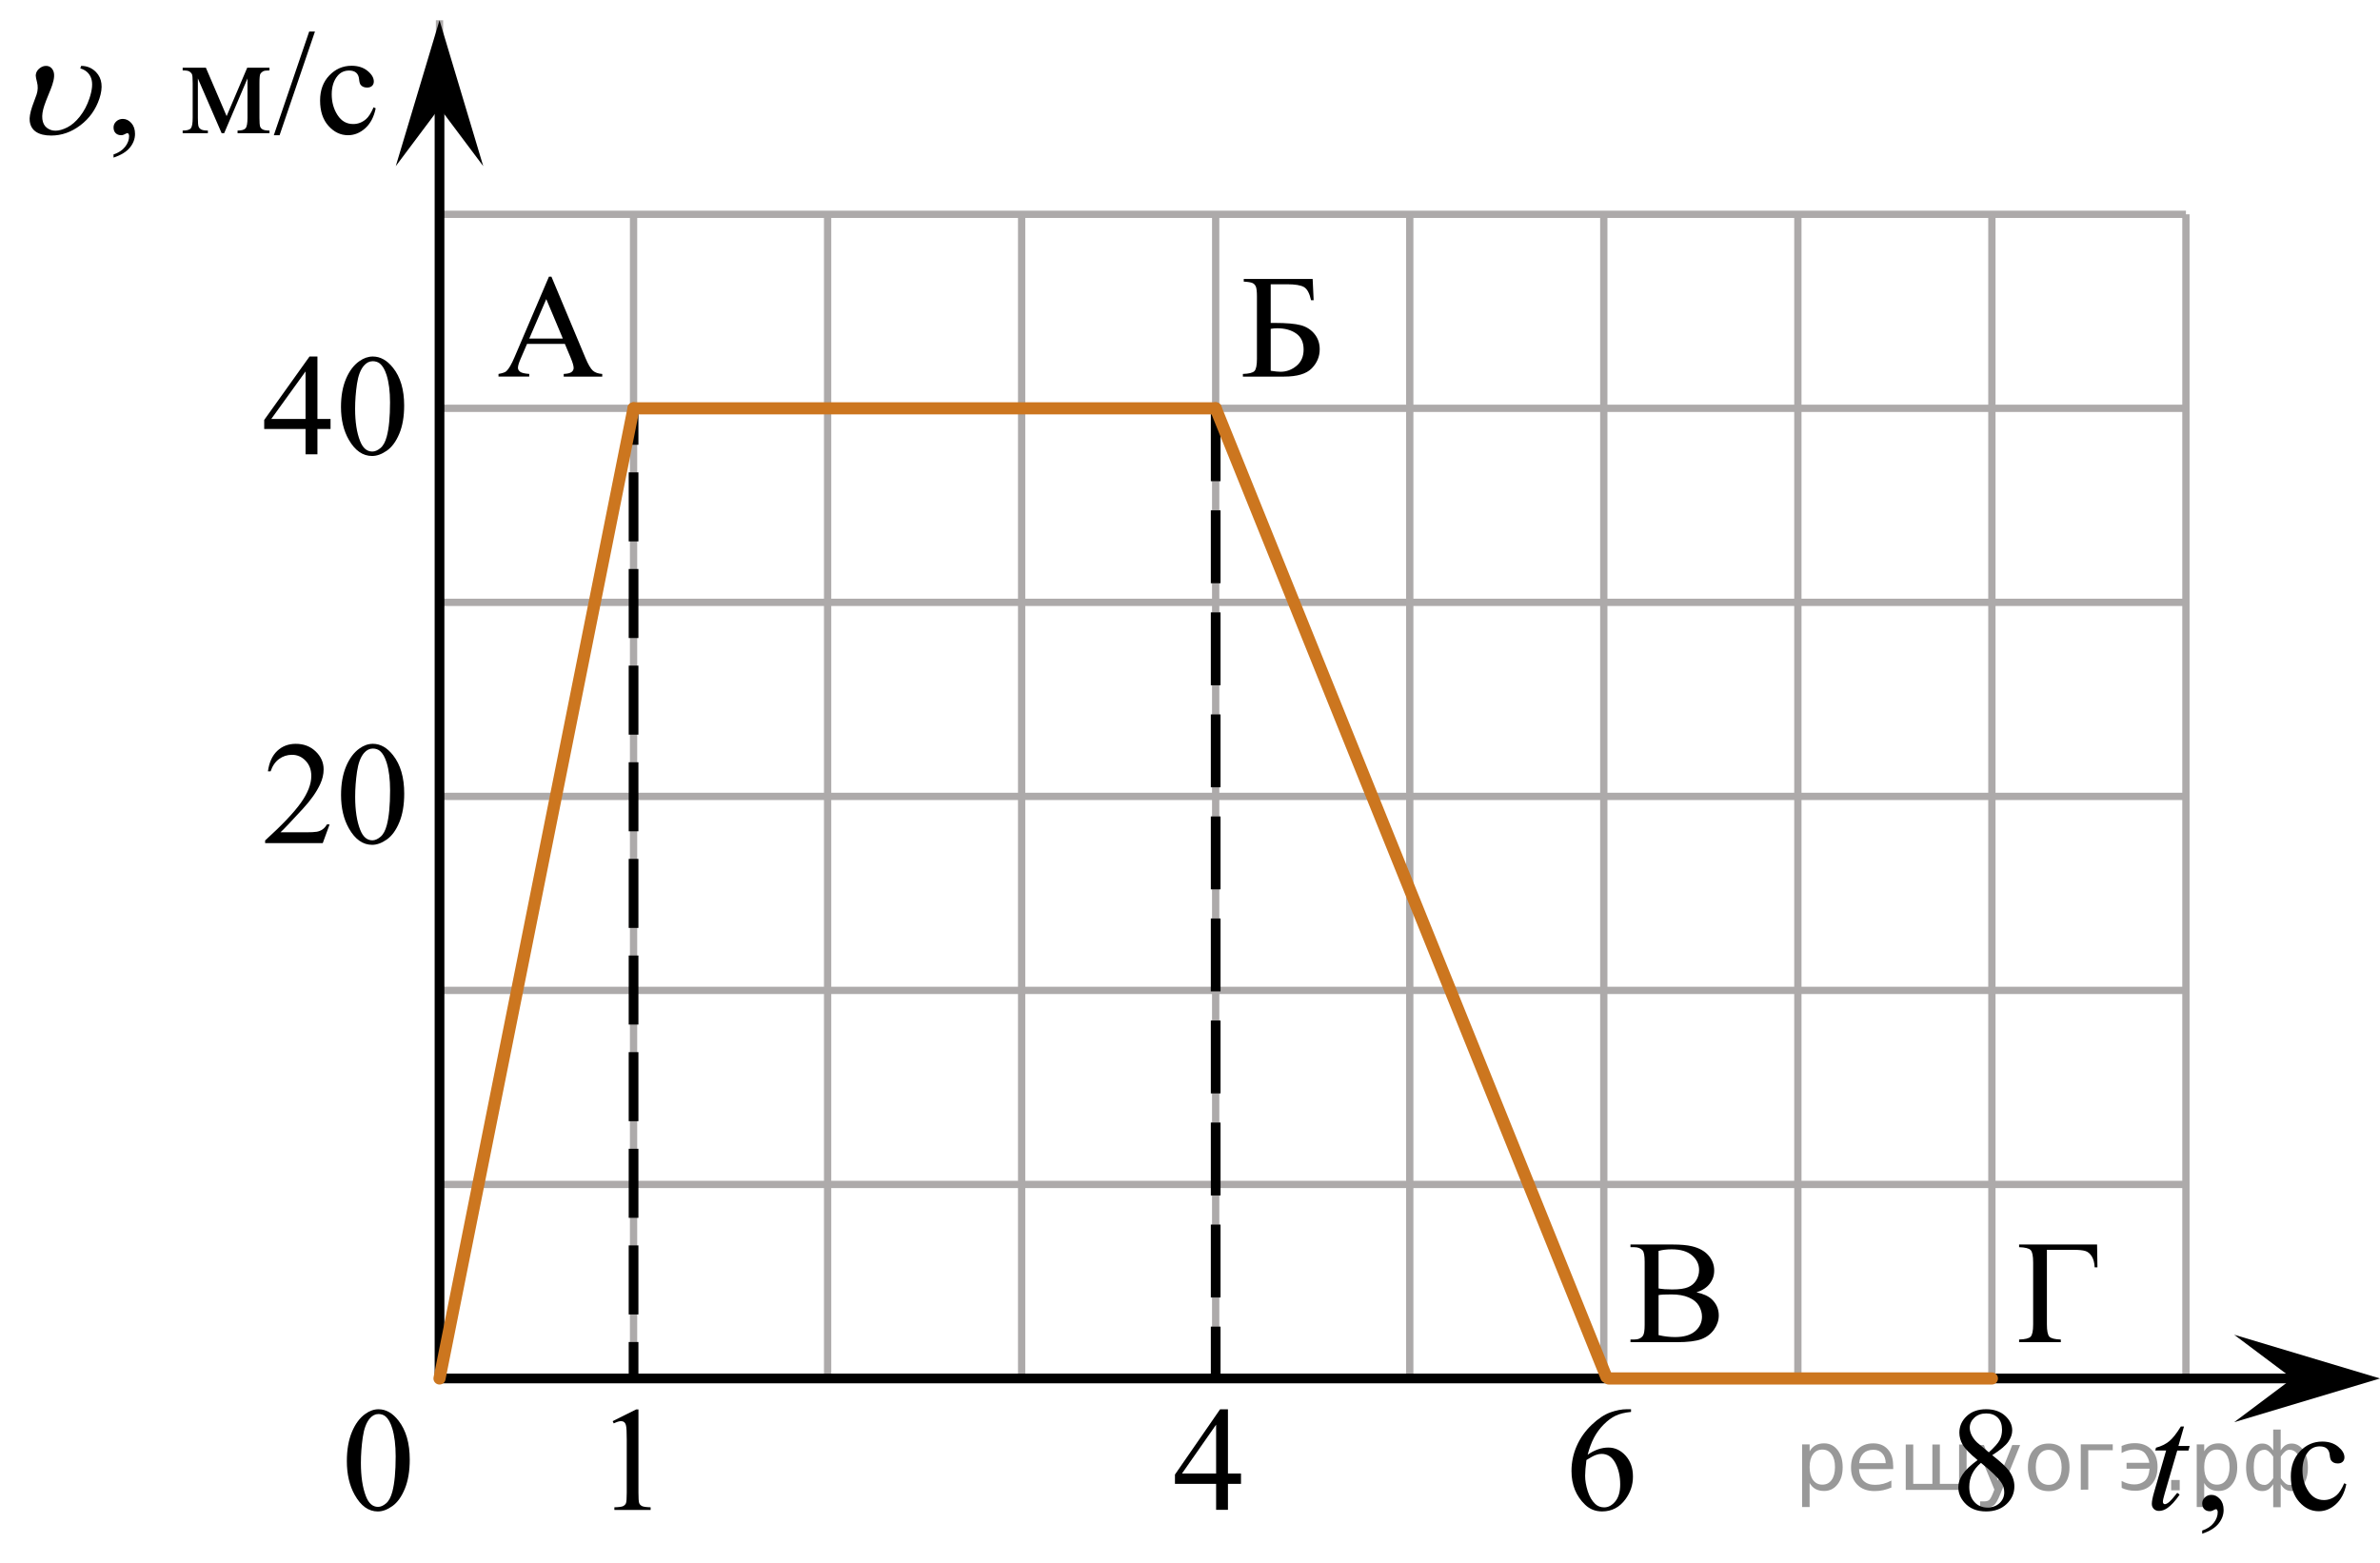 <?xml version="1.0" encoding="utf-8"?>
<!-- Generator: Adobe Illustrator 27.2.0, SVG Export Plug-In . SVG Version: 6.00 Build 0)  -->
<svg version="1.1" id="Слой_1" xmlns="http://www.w3.org/2000/svg" xmlns:xlink="http://www.w3.org/1999/xlink" x="0px" y="0px"
	 width="244.888px" height="160.815px" viewBox="0 0 244.888 160.815" enable-background="new 0 0 244.888 160.815"
	 xml:space="preserve">
<line fill="none" stroke="#ADAAAA" stroke-width="0.75" stroke-miterlimit="10" x1="45.223" y1="22.054" x2="224.919" y2="22.054"/>
<line fill="none" stroke="#ADAAAA" stroke-width="0.75" stroke-miterlimit="10" x1="45.223" y1="42.018" x2="224.919" y2="42.018"/>
<line fill="none" stroke="#ADAAAA" stroke-width="0.75" stroke-miterlimit="10" x1="45.223" y1="61.985" x2="224.919" y2="61.985"/>
<line fill="none" stroke="#ADAAAA" stroke-width="0.75" stroke-miterlimit="10" x1="45.223" y1="81.953" x2="224.919" y2="81.953"/>
<line fill="none" stroke="#ADAAAA" stroke-width="0.75" stroke-miterlimit="10" x1="45.223" y1="101.917" x2="224.919" y2="101.917"/>
<line fill="none" stroke="#ADAAAA" stroke-width="0.75" stroke-miterlimit="10" x1="45.223" y1="121.886" x2="224.919" y2="121.886"/>
<line fill="none" stroke="#ADAAAA" stroke-width="0.75" stroke-miterlimit="10" x1="45.223" y1="141.852" x2="224.919" y2="141.852"/>
<line fill="none" stroke="#ADAAAA" stroke-width="0.75" stroke-miterlimit="10" x1="45.223" y1="141.46" x2="45.223" y2="2.085"/>
<line fill="none" stroke="#ADAAAA" stroke-width="0.75" stroke-miterlimit="10" x1="65.189" y1="141.46" x2="65.189" y2="22.054"/>
<line fill="none" stroke="#ADAAAA" stroke-width="0.75" stroke-miterlimit="10" x1="85.157" y1="141.46" x2="85.157" y2="22.054"/>
<line fill="none" stroke="#ADAAAA" stroke-width="0.75" stroke-miterlimit="10" x1="105.12" y1="141.46" x2="105.12" y2="22.054"/>
<line fill="none" stroke="#ADAAAA" stroke-width="0.75" stroke-miterlimit="10" x1="125.086" y1="141.46" x2="125.086" y2="22.054"/>
<line fill="none" stroke="#ADAAAA" stroke-width="0.75" stroke-miterlimit="10" x1="145.056" y1="141.46" x2="145.056" y2="22.054"/>
<line fill="none" stroke="#ADAAAA" stroke-width="0.75" stroke-miterlimit="10" x1="165.021" y1="141.46" x2="165.021" y2="22.054"/>
<line fill="none" stroke="#ADAAAA" stroke-width="0.75" stroke-miterlimit="10" x1="184.99" y1="141.46" x2="184.99" y2="22.054"/>
<line fill="none" stroke="#ADAAAA" stroke-width="0.75" stroke-miterlimit="10" x1="204.953" y1="141.46" x2="204.953" y2="22.054"/>
<line fill="none" stroke="#ADAAAA" stroke-width="0.75" stroke-miterlimit="10" x1="224.919" y1="141.46" x2="224.919" y2="22.054"/>
<polygon points="235.882,141.852 229.881,137.352 244.888,141.852 229.881,146.352 "/>
<polygon points="45.223,11.091 40.723,17.097 45.223,2.085 49.723,17.097 "/>
<g>
	<g>
		<g>
			<g>
				<g>
					<g>
						<g>
							<g>
								<g>
									<g>
										<g>
											<g>
												<g>
													<g>
														<g>
															<g>
																<g>
																	<g>
																		<g>
																			<g>
																				<g>
																					<g>
																						<defs>
																							<rect id="SVGID_1_" x="118.133" y="141.46" width="12.363" height="16.699"/>
																						</defs>
																						<clipPath id="SVGID_00000067914807867606902510000001942712338340047806_">
																							<use xlink:href="#SVGID_1_"  overflow="visible"/>
																						</clipPath>
																						<g clip-path="url(#SVGID_00000067914807867606902510000001942712338340047806_)">
																							<g enable-background="new    ">
																								<path d="M127.691,151.635v1.062h-1.343v2.676h-1.217v-2.676h-4.235v-0.956l4.641-6.712h0.811
																									v6.606h1.343C127.691,151.635,127.691,151.635,127.691,151.635z M125.131,151.635v-5.029
																									l-3.512,5.029H125.131z"/>
																							</g>
																						</g>
																					</g>
																				</g>
																			</g>
																		</g>
																	</g>
																</g>
															</g>
														</g>
													</g>
												</g>
											</g>
										</g>
									</g>
								</g>
							</g>
						</g>
					</g>
				</g>
			</g>
		</g>
	</g>
</g>
<g>
	<g>
		<g>
			<g>
				<g>
					<g>
						<g>
							<g>
								<g>
									<g>
										<g>
											<g>
												<g>
													<g>
														<g>
															<g>
																<g>
																	<g>
																		<g>
																			<g>
																				<g>
																					<g>
																						<defs>
																							
																								<rect id="SVGID_00000183927089606144048200000011050394650277974170_" x="158.778" y="141.453" width="12.363" height="18.08"/>
																						</defs>
																						<clipPath id="SVGID_00000072995183402547660700000002435816906201947797_">
																							<use xlink:href="#SVGID_00000183927089606144048200000011050394650277974170_"  overflow="visible"/>
																						</clipPath>
																						<g clip-path="url(#SVGID_00000072995183402547660700000002435816906201947797_)">
																							<g enable-background="new    ">
																								<path d="M167.823,145.019v0.276c-0.649,0.065-1.179,0.195-1.59,0.392
																									c-0.411,0.197-0.816,0.497-1.217,0.9s-0.733,0.853-0.996,1.348
																									c-0.263,0.496-0.483,1.085-0.661,1.767c0.709-0.493,1.419-0.739,2.132-0.739
																									c0.684,0,1.276,0.279,1.778,0.837c0.501,0.558,0.752,1.274,0.752,2.15
																									c0,0.847-0.253,1.619-0.76,2.315c-0.61,0.847-1.417,1.27-2.42,1.27
																									c-0.684,0-1.264-0.23-1.741-0.688c-0.935-0.892-1.402-2.047-1.402-3.466
																									c0-0.906,0.179-1.768,0.539-2.584c0.359-0.816,0.872-1.541,1.538-2.174
																									c0.666-0.632,1.305-1.058,1.915-1.277c0.61-0.219,1.178-0.328,1.705-0.328h0.428
																									L167.823,145.019L167.823,145.019z M163.234,150.247c-0.089,0.673-0.133,1.216-0.133,1.629
																									c0,0.477,0.087,0.997,0.262,1.558c0.174,0.56,0.434,1.004,0.778,1.333
																									c0.251,0.234,0.556,0.351,0.915,0.351c0.428,0,0.81-0.204,1.147-0.612s0.506-0.991,0.506-1.748
																									c0-0.852-0.168-1.588-0.502-2.211c-0.335-0.622-0.809-0.934-1.424-0.934
																									c-0.187,0-0.388,0.04-0.602,0.12C163.968,149.811,163.652,149.983,163.234,150.247z"/>
																							</g>
																						</g>
																					</g>
																				</g>
																			</g>
																		</g>
																	</g>
																</g>
															</g>
														</g>
													</g>
												</g>
											</g>
										</g>
									</g>
								</g>
							</g>
						</g>
					</g>
				</g>
			</g>
		</g>
	</g>
</g>
<g>
	<g>
		<g>
			<g>
				<g>
					<g>
						<g>
							<g>
								<g>
									<g>
										<g>
											<g>
												<g>
													<g>
														<g>
															<g>
																<g>
																	<g>
																		<g>
																			<g>
																				<g>
																					<g>
																						<defs>
																							
																								<rect id="SVGID_00000140713141234325662080000014053419579076656539_" x="198.776" y="141.453" width="12.355" height="18.08"/>
																						</defs>
																						<clipPath id="SVGID_00000109714710767551269250000016882477536831196054_">
																							<use xlink:href="#SVGID_00000140713141234325662080000014053419579076656539_"  overflow="visible"/>
																						</clipPath>
																						<g clip-path="url(#SVGID_00000109714710767551269250000016882477536831196054_)">
																							<g enable-background="new    ">
																								<path d="M203.481,150.253c-0.792-0.657-1.302-1.185-1.531-1.583s-0.343-0.811-0.343-1.24
																									c0-0.657,0.251-1.224,0.753-1.699c0.501-0.476,1.168-0.713,1.999-0.713
																									c0.807,0,1.456,0.222,1.948,0.664c0.492,0.443,0.738,0.949,0.738,1.517
																									c0,0.379-0.133,0.765-0.398,1.157c-0.266,0.394-0.819,0.857-1.66,1.39
																									c0.866,0.678,1.438,1.21,1.719,1.599c0.374,0.508,0.561,1.043,0.561,1.605
																									c0,0.712-0.268,1.321-0.804,1.826c-0.536,0.506-1.24,0.759-2.11,0.759
																									c-0.949,0-1.69-0.302-2.221-0.904c-0.423-0.482-0.634-1.011-0.634-1.583
																									c0-0.448,0.148-0.893,0.446-1.334C202.241,151.273,202.753,150.786,203.481,150.253z
																									 M203.828,150.537c-0.408,0.349-0.71,0.729-0.907,1.139c-0.197,0.411-0.295,0.856-0.295,1.333
																									c0,0.643,0.173,1.157,0.52,1.543s0.788,0.579,1.324,0.579c0.531,0,0.957-0.152,1.276-0.456
																									s0.479-0.672,0.479-1.105c0-0.358-0.093-0.68-0.28-0.964
																									C205.597,152.078,204.891,151.389,203.828,150.537z M204.64,149.454
																									c0.59-0.538,0.964-0.963,1.121-1.273c0.158-0.311,0.236-0.664,0.236-1.058
																									c0-0.522-0.145-0.932-0.435-1.228c-0.29-0.296-0.686-0.444-1.188-0.444
																									c-0.502,0-0.91,0.147-1.225,0.44c-0.315,0.294-0.472,0.638-0.472,1.031
																									c0,0.259,0.065,0.518,0.196,0.776c0.13,0.26,0.316,0.506,0.557,0.74L204.64,149.454z"/>
																							</g>
																						</g>
																					</g>
																				</g>
																			</g>
																		</g>
																	</g>
																</g>
															</g>
														</g>
													</g>
												</g>
											</g>
										</g>
									</g>
								</g>
							</g>
						</g>
					</g>
				</g>
			</g>
		</g>
	</g>
</g>
<g>
	<g>
		<g>
			<g>
				<g>
					<g>
						<g>
							<g>
								<g>
									<g>
										<g>
											<g>
												<g>
													<g>
														<g>
															<g>
																<g>
																	<g>
																		<g>
																			<g>
																				<g>
																					<g>
																						<defs>
																							
																								<rect id="SVGID_00000059286361778995966970000009712231291315765920_" x="32.869" y="141.46" width="12.354" height="18.066"/>
																						</defs>
																						<clipPath id="SVGID_00000070083963366853964780000009037864035232412845_">
																							<use xlink:href="#SVGID_00000059286361778995966970000009712231291315765920_"  overflow="visible"/>
																						</clipPath>
																						<g clip-path="url(#SVGID_00000070083963366853964780000009037864035232412845_)">
																							<g enable-background="new    ">
																								<path d="M35.689,150.354c0-1.155,0.172-2.15,0.517-2.984s0.802-1.455,1.372-1.863
																									c0.443-0.324,0.9-0.485,1.373-0.485c0.767,0,1.456,0.396,2.066,1.188
																									c0.762,0.981,1.144,2.311,1.144,3.988c0,1.175-0.168,2.174-0.502,2.995
																									s-0.761,1.418-1.28,1.789c-0.519,0.371-1.02,0.557-1.502,0.557
																									c-0.955,0-1.748-0.57-2.383-1.711C35.957,152.866,35.689,151.709,35.689,150.354z
																									 M37.135,150.541c0,1.395,0.169,2.532,0.509,3.413c0.281,0.742,0.699,1.113,1.254,1.113
																									c0.266,0,0.541-0.121,0.826-0.362c0.286-0.241,0.502-0.646,0.649-1.214
																									c0.226-0.856,0.339-2.064,0.339-3.623c0-1.154-0.118-2.118-0.354-2.891
																									c-0.177-0.572-0.406-0.978-0.686-1.217c-0.202-0.164-0.445-0.247-0.731-0.247
																									c-0.335,0-0.632,0.152-0.893,0.456c-0.354,0.413-0.595,1.063-0.723,1.949
																									C37.199,148.805,37.135,149.68,37.135,150.541z"/>
																							</g>
																						</g>
																					</g>
																				</g>
																			</g>
																		</g>
																	</g>
																</g>
															</g>
														</g>
													</g>
												</g>
											</g>
										</g>
									</g>
								</g>
							</g>
						</g>
					</g>
				</g>
			</g>
		</g>
	</g>
</g>
<g>
	<g>
		<g>
			<g>
				<g>
					<g>
						<g>
							<g>
								<g>
									<g>
										<g>
											<g>
												<defs>
													
														<rect id="SVGID_00000106834250685225520180000010606743514542490534_" x="60.424" y="141.46" width="9.53" height="16.699"/>
												</defs>
												<clipPath id="SVGID_00000157277581895716746830000008993639719284074635_">
													<use xlink:href="#SVGID_00000106834250685225520180000010606743514542490534_"  overflow="visible"/>
												</clipPath>
												<g clip-path="url(#SVGID_00000157277581895716746830000008993639719284074635_)">
													<g enable-background="new    ">
														<path d="M63.039,146.244l2.413-1.203h0.241v8.558c0,0.568,0.023,0.922,0.07,1.062
															c0.046,0.14,0.143,0.246,0.289,0.321c0.146,0.074,0.444,0.117,0.893,0.127v0.276h-3.73v-0.276
															c0.468-0.01,0.77-0.051,0.907-0.123c0.137-0.072,0.231-0.17,0.285-0.292
															c0.054-0.122,0.081-0.487,0.081-1.095v-5.471c0-0.737-0.024-1.211-0.073-1.42
															c-0.034-0.16-0.096-0.277-0.186-0.352c-0.09-0.075-0.199-0.112-0.325-0.112
															c-0.181,0-0.432,0.077-0.753,0.231L63.039,146.244z"/>
													</g>
												</g>
											</g>
										</g>
									</g>
								</g>
							</g>
						</g>
					</g>
				</g>
			</g>
		</g>
	</g>
</g>
<g>
	<g>
		<g>
			<g>
				<g>
					<g>
						<g>
							<g>
								<g>
									<g>
										<defs>
											
												<rect id="SVGID_00000121979832344999872950000008559402501288805005_" x="24.41" y="73.017" width="20.7" height="17.871"/>
										</defs>
										<clipPath id="SVGID_00000170965417814216703050000001539520337902396306_">
											<use xlink:href="#SVGID_00000121979832344999872950000008559402501288805005_"  overflow="visible"/>
										</clipPath>
										<g clip-path="url(#SVGID_00000170965417814216703050000001539520337902396306_)">
											<path d="M33.914,84.835l-0.704,1.927h-5.93v-0.273c1.744-1.585,2.972-2.879,3.684-3.884
												c0.712-1.004,1.067-1.922,1.067-2.754c0-0.635-0.195-1.156-0.585-1.565
												c-0.39-0.408-0.857-0.612-1.401-0.612c-0.494,0-0.938,0.144-1.331,0.432
												c-0.393,0.288-0.683,0.71-0.871,1.267h-0.274c0.123-0.911,0.441-1.61,0.953-2.098
												c0.511-0.487,1.15-0.731,1.916-0.731c0.815,0,1.496,0.261,2.042,0.782
												c0.546,0.522,0.819,1.138,0.819,1.846c0,0.508-0.119,1.015-0.356,1.522
												c-0.366,0.798-0.959,1.642-1.779,2.532c-1.23,1.339-1.998,2.147-2.305,2.422h2.624
												c0.534,0,0.908-0.019,1.123-0.059s0.409-0.119,0.582-0.24c0.173-0.12,0.324-0.292,0.452-0.513H33.914z"/>
											<path d="M35.092,81.814c0-1.142,0.173-2.125,0.519-2.949c0.346-0.824,0.805-1.438,1.378-1.843
												c0.445-0.319,0.904-0.479,1.379-0.479c0.771,0,1.462,0.392,2.075,1.174
												c0.766,0.97,1.149,2.284,1.149,3.942c0,1.162-0.168,2.149-0.504,2.961
												c-0.336,0.812-0.765,1.402-1.286,1.769c-0.521,0.367-1.024,0.55-1.508,0.55
												c-0.959,0-1.757-0.564-2.394-1.69C35.362,84.298,35.092,83.153,35.092,81.814z M36.545,81.999
												c0,1.379,0.17,2.503,0.511,3.375c0.282,0.733,0.702,1.1,1.26,1.1c0.267,0,0.543-0.119,0.83-0.358
												c0.287-0.238,0.504-0.639,0.652-1.199c0.227-0.847,0.341-2.04,0.341-3.581
												c0-1.143-0.119-2.095-0.356-2.857c-0.178-0.566-0.408-0.968-0.689-1.204
												c-0.203-0.162-0.448-0.243-0.734-0.243c-0.336,0-0.635,0.15-0.897,0.45
												c-0.356,0.409-0.598,1.051-0.727,1.927C36.609,80.284,36.545,81.147,36.545,81.999z"/>
										</g>
									</g>
								</g>
							</g>
						</g>
					</g>
				</g>
			</g>
		</g>
	</g>
</g>
<g>
	<g>
		<g>
			<g>
				<g>
					<g>
						<g>
							<g>
								<g>
									<defs>
										
											<rect id="SVGID_00000022538896231447187070000012911662085742506659_" x="24.41" y="33.221" width="20.7" height="17.595"/>
									</defs>
									<clipPath id="SVGID_00000166660382416869870400000014883993185317808017_">
										<use xlink:href="#SVGID_00000022538896231447187070000012911662085742506659_"  overflow="visible"/>
									</clipPath>
									<g clip-path="url(#SVGID_00000166660382416869870400000014883993185317808017_)">
										<path d="M34.011,43.116v1.032h-1.349v2.603h-1.223v-2.603h-4.254v-0.931l4.662-6.528h0.815v6.427H34.011z
											 M31.439,43.116v-4.893l-3.528,4.893H31.439z"/>
										<path d="M35.086,41.879c0-1.124,0.173-2.092,0.519-2.903c0.346-0.812,0.805-1.417,1.378-1.815
											c0.445-0.315,0.904-0.473,1.379-0.473c0.771,0,1.462,0.386,2.075,1.156
											c0.766,0.955,1.149,2.249,1.149,3.882c0,1.144-0.168,2.115-0.504,2.915s-0.765,1.38-1.286,1.741
											s-1.024,0.542-1.508,0.542c-0.959,0-1.757-0.556-2.394-1.665C35.355,44.325,35.086,43.198,35.086,41.879z
											 M36.539,42.062c0,1.356,0.17,2.464,0.511,3.322c0.282,0.722,0.702,1.083,1.26,1.083
											c0.267,0,0.543-0.118,0.83-0.352c0.287-0.235,0.504-0.629,0.652-1.182
											c0.227-0.834,0.341-2.009,0.341-3.525c0-1.125-0.119-2.062-0.356-2.813
											c-0.178-0.558-0.408-0.952-0.689-1.185c-0.203-0.159-0.448-0.239-0.734-0.239
											c-0.336,0-0.635,0.147-0.897,0.443c-0.356,0.402-0.598,1.034-0.727,1.897
											C36.603,40.373,36.539,41.223,36.539,42.062z"/>
									</g>
								</g>
							</g>
						</g>
					</g>
				</g>
			</g>
		</g>
	</g>
</g>
<g>
	<defs>
		<polygon id="SVGID_00000160153518566217834120000006755014036870552504_" points="218.737,160.815 244.888,160.815 
			244.888,142.944 218.737,142.944 218.737,160.815 		"/>
	</defs>
	<clipPath id="SVGID_00000004518148949276082400000013351743523423948166_">
		<use xlink:href="#SVGID_00000160153518566217834120000006755014036870552504_"  overflow="visible"/>
	</clipPath>
	<g clip-path="url(#SVGID_00000004518148949276082400000013351743523423948166_)">
		<path d="M226.592,157.826v-0.324c0.508-0.168,0.901-0.428,1.18-0.779c0.278-0.352,0.418-0.725,0.418-1.119
			c0-0.093-0.022-0.172-0.067-0.236c-0.034-0.044-0.068-0.066-0.103-0.066c-0.054,0-0.172,0.05-0.354,0.148
			c-0.089,0.044-0.183,0.066-0.281,0.066c-0.241,0-0.434-0.071-0.576-0.215c-0.143-0.143-0.215-0.339-0.215-0.59
			c0-0.241,0.093-0.448,0.277-0.621c0.185-0.172,0.41-0.258,0.677-0.258c0.325,0,0.614,0.142,0.868,0.425
			c0.254,0.282,0.381,0.658,0.381,1.126c0,0.507-0.176,0.978-0.528,1.414
			C227.914,157.232,227.356,157.575,226.592,157.826z"/>
		<path d="M241.421,152.739c-0.183,0.891-0.54,1.576-1.072,2.057c-0.532,0.479-1.121,0.72-1.767,0.72
			c-0.769,0-1.44-0.322-2.011-0.968c-0.572-0.644-0.857-1.516-0.857-2.613c0-1.063,0.316-1.928,0.949-2.592
			c0.634-0.665,1.394-0.997,2.281-0.997c0.665,0,1.212,0.176,1.641,0.528c0.429,0.352,0.644,0.717,0.644,1.097
			c0,0.186-0.06,0.338-0.182,0.454c-0.12,0.115-0.289,0.173-0.506,0.173c-0.291,0-0.51-0.093-0.658-0.28
			c-0.084-0.103-0.14-0.3-0.166-0.591c-0.027-0.29-0.127-0.512-0.3-0.664c-0.172-0.148-0.411-0.222-0.717-0.222
			c-0.493,0-0.89,0.182-1.19,0.546c-0.399,0.482-0.599,1.12-0.599,1.912c0,0.808,0.198,1.52,0.595,2.138
			c0.398,0.618,0.933,0.927,1.608,0.927c0.482,0,0.917-0.165,1.301-0.494c0.272-0.227,0.535-0.638,0.791-1.233
			L241.421,152.739z"/>
	</g>
	<g clip-path="url(#SVGID_00000004518148949276082400000013351743523423948166_)">
		<path d="M224.721,146.794l-0.576,2.009h1.16l-0.126,0.465h-1.153l-1.272,4.356
			c-0.138,0.468-0.207,0.77-0.207,0.908c0,0.084,0.021,0.147,0.06,0.192c0.039,0.044,0.086,0.066,0.141,0.066
			c0.123,0,0.285-0.086,0.487-0.259c0.119-0.099,0.382-0.401,0.791-0.908l0.244,0.185
			c-0.453,0.66-0.882,1.125-1.286,1.395c-0.276,0.188-0.555,0.28-0.835,0.28c-0.217,0-0.395-0.067-0.532-0.202
			c-0.139-0.136-0.207-0.31-0.207-0.52c0-0.267,0.078-0.673,0.236-1.219l1.234-4.275h-1.116l0.074-0.288
			c0.542-0.147,0.993-0.367,1.353-0.66s0.762-0.802,1.205-1.525H224.721z"/>
	</g>
</g>
<g>
	<defs>
		<polygon id="SVGID_00000055687093796508617600000004586710316800873626_" points="0.251,19.182 41.651,19.182 41.651,0 
			0.251,0 0.251,19.182 		"/>
	</defs>
	<clipPath id="SVGID_00000145057756887555922730000007612744670551746751_">
		<use xlink:href="#SVGID_00000055687093796508617600000004586710316800873626_"  overflow="visible"/>
	</clipPath>
	<g clip-path="url(#SVGID_00000145057756887555922730000007612744670551746751_)">
		<path d="M11.682,16.217V15.893c0.509-0.167,0.903-0.426,1.183-0.776s0.419-0.723,0.419-1.115
			c0-0.093-0.022-0.171-0.067-0.235c-0.034-0.044-0.069-0.066-0.103-0.066c-0.055,0-0.173,0.05-0.355,0.147
			c-0.089,0.044-0.184,0.066-0.282,0.066c-0.242,0-0.435-0.071-0.578-0.214c-0.144-0.142-0.215-0.338-0.215-0.588
			c0-0.24,0.093-0.446,0.278-0.618s0.411-0.258,0.678-0.258c0.326,0,0.616,0.141,0.871,0.423
			s0.382,0.656,0.382,1.122c0,0.506-0.177,0.976-0.53,1.409C13.007,15.624,12.447,15.966,11.682,16.217z"/>
	</g>
	<g clip-path="url(#SVGID_00000145057756887555922730000007612744670551746751_)">
		<path d="M23.318,11.949l2.12-4.982h2.29v0.28c-0.336,0-0.56,0.032-0.671,0.099
			c-0.11,0.066-0.198,0.148-0.263,0.247c-0.065,0.098-0.097,0.417-0.097,0.956v3.577
			c0,0.466,0.023,0.767,0.07,0.901s0.144,0.236,0.289,0.306c0.146,0.068,0.37,0.102,0.671,0.102v0.273h-3.283
			V13.435c0.405,0,0.677-0.074,0.815-0.225c0.138-0.149,0.207-0.511,0.207-1.085V8.071l-2.401,5.637h-0.259
			l-2.446-5.637v4.055c0,0.466,0.024,0.767,0.074,0.901c0.049,0.135,0.145,0.236,0.289,0.306
			c0.143,0.068,0.365,0.102,0.667,0.102v0.273h-2.595V13.435c0.44,0,0.722-0.079,0.846-0.239
			c0.123-0.159,0.185-0.516,0.185-1.07V8.548c0-0.524-0.026-0.835-0.081-0.931s-0.139-0.182-0.252-0.258
			c-0.114-0.075-0.346-0.113-0.697-0.113V6.966h2.387L23.318,11.949z"/>
		<path d="M32.408,3.243l-3.64,10.671h-0.593l3.64-10.671H32.408z"/>
		<path d="M38.657,11.147c-0.183,0.888-0.541,1.57-1.075,2.049c-0.533,0.478-1.124,0.718-1.772,0.718
			c-0.77,0-1.442-0.321-2.016-0.964s-0.859-1.511-0.859-2.606c0-1.06,0.317-1.921,0.952-2.583
			s1.397-0.993,2.286-0.993c0.667,0,1.216,0.175,1.645,0.526c0.431,0.351,0.645,0.715,0.645,1.093
			c0,0.186-0.06,0.337-0.182,0.452s-0.291,0.173-0.508,0.173c-0.292,0-0.512-0.093-0.66-0.279
			c-0.084-0.103-0.14-0.3-0.166-0.589c-0.027-0.289-0.128-0.51-0.301-0.662
			c-0.173-0.147-0.412-0.221-0.719-0.221c-0.494,0-0.893,0.182-1.193,0.544c-0.4,0.481-0.601,1.116-0.601,1.906
			c0,0.805,0.199,1.515,0.597,2.131c0.398,0.615,0.935,0.923,1.612,0.923c0.484,0,0.919-0.164,1.305-0.492
			c0.272-0.226,0.536-0.636,0.793-1.23L38.657,11.147z"/>
	</g>
	<g clip-path="url(#SVGID_00000145057756887555922730000007612744670551746751_)">
		<path d="M8.263,7.038l0.086-0.258c0.603,0,1.114,0.213,1.534,0.641c0.623,0.647,0.737,1.558,0.344,2.731
			c-0.378,1.123-1.03,2.036-1.958,2.741c-0.929,0.703-1.929,1.056-3.001,1.056c-0.652,0-1.168-0.124-1.547-0.372
			s-0.6-0.616-0.661-1.106c-0.049-0.358,0.037-0.864,0.256-1.517l0.449-1.228
			c0.142-0.423,0.155-0.852,0.04-1.288c-0.08-0.305-0.122-0.519-0.126-0.641C3.676,7.703,3.691,7.605,3.726,7.502
			C3.792,7.306,3.923,7.136,4.119,6.994C4.314,6.852,4.519,6.781,4.731,6.781c0.341,0,0.589,0.165,0.742,0.493
			C5.628,7.603,5.595,8.093,5.376,8.746C5.29,9.001,5.16,9.338,4.984,9.757c-0.175,0.419-0.316,0.789-0.424,1.108
			c-0.181,0.539-0.248,1.004-0.201,1.394c0.048,0.391,0.198,0.686,0.455,0.888
			c0.256,0.2,0.555,0.302,0.895,0.302c0.355,0,0.759-0.113,1.211-0.339c0.451-0.226,0.885-0.602,1.301-1.126
			c0.415-0.525,0.743-1.144,0.981-1.855c0.298-0.888,0.355-1.583,0.175-2.087C9.195,7.54,8.824,7.205,8.263,7.038z
			"/>
	</g>
</g>
<g>
	<defs>
		<polygon id="SVGID_00000130604544394605008480000013797467233552375185_" points="48.629,41.501 65.189,41.501 
			65.189,24.941 48.629,24.941 48.629,41.501 		"/>
	</defs>
	<clipPath id="SVGID_00000065036804403031745180000014476704347372135866_">
		<use xlink:href="#SVGID_00000130604544394605008480000013797467233552375185_"  overflow="visible"/>
	</clipPath>
	<g clip-path="url(#SVGID_00000065036804403031745180000014476704347372135866_)">
		<path d="M58.121,35.389h-3.892l-0.682,1.586c-0.169,0.391-0.253,0.683-0.253,0.875
			c0,0.153,0.073,0.288,0.219,0.404c0.146,0.116,0.461,0.191,0.945,0.226v0.274h-3.165v-0.274
			c0.42-0.074,0.692-0.17,0.815-0.289c0.252-0.237,0.531-0.719,0.838-1.445l3.535-8.271h0.26l3.498,8.36
			c0.282,0.672,0.538,1.108,0.768,1.309s0.55,0.312,0.96,0.337v0.274H58.002v-0.274
			c0.4-0.019,0.671-0.086,0.811-0.2c0.141-0.113,0.212-0.252,0.212-0.415c0-0.217-0.1-0.56-0.297-1.03
			L58.121,35.389z M57.913,34.84l-1.705-4.061l-1.749,4.061H57.913z"/>
	</g>
</g>
<g>
	<defs>
		<polygon id="SVGID_00000103262543600203809450000018256127853994463902_" points="125.086,41.501 138.817,41.501 
			138.817,24.941 125.086,24.941 125.086,41.501 		"/>
	</defs>
	<clipPath id="SVGID_00000148630610871484887960000000281097505506625450_">
		<use xlink:href="#SVGID_00000103262543600203809450000018256127853994463902_"  overflow="visible"/>
	</clipPath>
	<g clip-path="url(#SVGID_00000148630610871484887960000000281097505506625450_)">
		<path d="M135.064,28.704l0.102,2.194h-0.265c-0.158-0.712-0.399-1.164-0.727-1.356
			c-0.327-0.193-0.908-0.289-1.744-0.289h-1.682v3.979h0.398c1.224,0,2.124,0.078,2.699,0.234
			c0.575,0.155,1.043,0.453,1.404,0.893c0.361,0.44,0.542,0.969,0.542,1.586c0,0.746-0.275,1.401-0.825,1.965
			c-0.551,0.564-1.5,0.845-2.848,0.845h-4.232v-0.274c0.619-0.019,1.015-0.118,1.188-0.296
			c0.172-0.179,0.258-0.599,0.258-1.261v-6.389c0-0.509-0.036-0.853-0.107-1.03s-0.188-0.305-0.35-0.378
			c-0.163-0.074-0.463-0.124-0.9-0.148v-0.274H135.064z M130.749,38.154c0.433,0.069,0.769,0.103,1.01,0.103
			c0.606,0,1.152-0.202,1.642-0.607s0.733-0.966,0.733-1.683c0-0.741-0.256-1.291-0.767-1.649
			c-0.512-0.357-1.16-0.537-1.947-0.537c-0.222,0-0.445,0.019-0.671,0.06V38.154z"/>
	</g>
</g>
<g>
	<defs>
		<polygon id="SVGID_00000182519405165130711790000013820624656703443862_" points="164.959,140.865 180.208,140.865 
			180.208,124.305 164.959,124.305 164.959,140.865 		"/>
	</defs>
	<clipPath id="SVGID_00000028290041465474398790000009577825165200890790_">
		<use xlink:href="#SVGID_00000182519405165130711790000013820624656703443862_"  overflow="visible"/>
	</clipPath>
	<g clip-path="url(#SVGID_00000028290041465474398790000009577825165200890790_)">
		<path d="M174.559,132.99c0.699,0.148,1.223,0.385,1.57,0.711c0.481,0.455,0.723,1.011,0.723,1.668
			c0,0.499-0.159,0.978-0.477,1.435s-0.753,0.79-1.307,1c-0.554,0.211-1.398,0.315-2.535,0.315h-4.766v-0.274h0.38
			c0.422,0,0.725-0.133,0.908-0.4c0.114-0.173,0.171-0.541,0.171-1.105v-6.492c0-0.623-0.071-1.016-0.216-1.179
			c-0.193-0.218-0.481-0.326-0.863-0.326h-0.38v-0.274h4.363c0.815,0,1.467,0.06,1.958,0.178
			c0.745,0.178,1.313,0.493,1.705,0.945c0.393,0.452,0.589,0.972,0.589,1.56c0,0.504-0.154,0.954-0.462,1.353
			C175.613,132.501,175.158,132.796,174.559,132.99z M170.656,132.589c0.184,0.034,0.394,0.06,0.63,0.078
			c0.235,0.017,0.495,0.025,0.777,0.025c0.725,0,1.27-0.078,1.635-0.233c0.364-0.155,0.644-0.394,0.838-0.715
			c0.193-0.321,0.29-0.672,0.29-1.053c0-0.588-0.241-1.09-0.723-1.505s-1.184-0.623-2.106-0.623
			c-0.497,0-0.943,0.055-1.341,0.163V132.589z M170.656,137.392c0.576,0.134,1.145,0.2,1.705,0.2
			c0.898,0,1.584-0.201,2.056-0.604c0.471-0.403,0.707-0.901,0.707-1.494c0-0.391-0.106-0.766-0.32-1.127
			c-0.213-0.36-0.56-0.644-1.042-0.852c-0.481-0.208-1.077-0.311-1.787-0.311c-0.308,0-0.571,0.005-0.789,0.015
			c-0.219,0.01-0.395,0.027-0.529,0.052V137.392z"/>
	</g>
</g>
<g>
	<defs>
		<polygon id="SVGID_00000113313838073449323330000010233956531825129907_" points="204.949,140.865 218.68,140.865 
			218.68,124.305 204.949,124.305 204.949,140.865 		"/>
	</defs>
	<clipPath id="SVGID_00000040541287473264432230000017756102675118093214_">
		<use xlink:href="#SVGID_00000113313838073449323330000010233956531825129907_"  overflow="visible"/>
	</clipPath>
	<g clip-path="url(#SVGID_00000040541287473264432230000017756102675118093214_)">
		<path d="M215.777,128.068l0.037,2.35h-0.287c-0.021-0.475-0.121-0.855-0.303-1.142
			c-0.182-0.286-0.404-0.468-0.668-0.545c-0.263-0.076-0.643-0.114-1.139-0.114h-2.803v7.671
			c0,0.662,0.085,1.082,0.254,1.261c0.17,0.178,0.562,0.276,1.177,0.296v0.274h-4.292v-0.274
			c0.619-0.019,1.015-0.118,1.188-0.296c0.172-0.179,0.258-0.599,0.258-1.261v-6.389
			c0-0.662-0.086-1.082-0.258-1.261c-0.173-0.178-0.568-0.276-1.188-0.296v-0.274H215.777z"/>
	</g>
</g>
<g>
	<g>
		<line fill="none" stroke="#000000" stroke-miterlimit="10" x1="65.189" y1="42.018" x2="65.189" y2="45.768"/>
		
			<line fill="none" stroke="#000000" stroke-miterlimit="10" stroke-dasharray="7.103,2.841" x1="65.189" y1="48.609" x2="65.189" y2="136.681"/>
		<line fill="none" stroke="#000000" stroke-miterlimit="10" x1="65.189" y1="138.102" x2="65.189" y2="141.852"/>
	</g>
</g>
<line fill="none" stroke="#000000" stroke-miterlimit="10" stroke-dasharray="7.5,3" x1="125.086" y1="42.018" x2="125.086" y2="141.852"/>
<line fill="none" stroke="#000000" stroke-miterlimit="10" x1="45.223" y1="6.123" x2="45.223" y2="141.852"/>
<line fill="none" stroke="#000000" stroke-miterlimit="10" x1="238.561" y1="141.852" x2="45.223" y2="141.852"/>
<line fill="none" stroke="#CC761F" stroke-width="1.25" stroke-linecap="round" stroke-linejoin="round" stroke-miterlimit="10" x1="204.953" y1="141.852" x2="165.526" y2="141.852"/>
<line fill="none" stroke="#CC761F" stroke-width="1.25" stroke-linecap="round" stroke-linejoin="round" stroke-miterlimit="10" x1="65.189" y1="42.018" x2="45.223" y2="141.852"/>
<line fill="none" stroke="#CC761F" stroke-width="1.25" stroke-linecap="round" stroke-linejoin="round" stroke-miterlimit="10" x1="125.086" y1="42.018" x2="65.189" y2="42.018"/>
<line fill="none" stroke="#CC761F" stroke-width="1.25" stroke-linecap="round" stroke-linejoin="round" stroke-miterlimit="10" x1="165.284" y1="141.698" x2="125.086" y2="42.018"/>
<g style="stroke:none;fill:#000;fill-opacity:0.40"><path d="m 186.2,152.6 v 2.48 h -0.77 v -6.44 h 0.77 v 0.71 q 0.24,-0.42 0.61,-0.62 0.37,-0.20 0.88,-0.20 0.85,0 1.38,0.68 0.53,0.68 0.53,1.77 0,1.10 -0.53,1.77 -0.53,0.68 -1.38,0.68 -0.51,0 -0.88,-0.20 -0.37,-0.20 -0.61,-0.62 z m 2.61,-1.63 q 0,-0.85 -0.35,-1.32 -0.35,-0.48 -0.95,-0.48 -0.61,0 -0.96,0.48 -0.35,0.48 -0.35,1.32 0,0.85 0.35,1.33 0.35,0.48 0.96,0.48 0.61,0 0.95,-0.48 0.35,-0.48 0.35,-1.33 z"/><path d="m 194.8,150.8 v 0.38 h -3.52 q 0.05,0.79 0.47,1.21 0.43,0.41 1.19,0.41 0.44,0 0.85,-0.11 0.42,-0.11 0.82,-0.33 v 0.72 q -0.41,0.17 -0.85,0.27 -0.43,0.09 -0.88,0.09 -1.12,0 -1.77,-0.65 -0.65,-0.65 -0.65,-1.76 0,-1.15 0.62,-1.82 0.62,-0.68 1.67,-0.68 0.94,0 1.49,0.61 0.55,0.60 0.55,1.65 z m -0.77,-0.23 q -0.01,-0.63 -0.35,-1.00 -0.34,-0.38 -0.91,-0.38 -0.64,0 -1.03,0.36 -0.38,0.36 -0.44,1.02 z"/><path d="m 199.6,152.7 h 1.98 v -4.05 h 0.77 v 4.67 h -6.26 v -4.67 h 0.77 v 4.05 h 1.97 v -4.05 h 0.77 z"/><path d="m 205.8,153.8 q -0.33,0.83 -0.63,1.09 -0.31,0.25 -0.82,0.25 h -0.61 v -0.64 h 0.45 q 0.32,0 0.49,-0.15 0.17,-0.15 0.39,-0.71 l 0.14,-0.35 -1.89,-4.59 h 0.81 l 1.46,3.65 1.46,-3.65 h 0.81 z"/><path d="m 210.8,149.2 q -0.62,0 -0.97,0.48 -0.36,0.48 -0.36,1.32 0,0.84 0.35,1.32 0.36,0.48 0.98,0.48 0.61,0 0.97,-0.48 0.36,-0.48 0.36,-1.32 0,-0.83 -0.36,-1.31 -0.36,-0.49 -0.97,-0.49 z m 0,-0.65 q 1,0 1.57,0.65 0.57,0.65 0.57,1.80 0,1.15 -0.57,1.80 -0.57,0.65 -1.57,0.65 -1.00,0 -1.57,-0.65 -0.57,-0.65 -0.57,-1.80 0,-1.15 0.57,-1.80 0.57,-0.65 1.57,-0.65 z"/><path d="m 214.1,153.3 v -4.67 h 3.29 v 0.61 h -2.52 v 4.05 z"/><path d="m 218.3,152.4 q 0.66,0.36 1.31,0.36 0.61,0 1.05,-0.35 0.44,-0.36 0.52,-1.27 h -2.37 v -0.61 h 2.34 q -0.05,-0.44 -0.38,-0.90 -0.33,-0.47 -1.16,-0.47 -0.64,0 -1.31,0.36 v -0.72 q 0.65,-0.29 1.35,-0.29 1.09,0 1.72,0.66 0.63,0.66 0.63,1.79 0,1.12 -0.61,1.79 -0.61,0.66 -1.68,0.66 -0.79,0 -1.40,-0.30 z"/><path d="m 223.4,152.3 h 0.88 v 1.06 h -0.88 z"/><path d="m 226.8,152.6 v 2.48 h -0.77 v -6.44 h 0.77 v 0.71 q 0.24,-0.42 0.61,-0.62 0.37,-0.20 0.88,-0.20 0.85,0 1.38,0.68 0.53,0.68 0.53,1.77 0,1.10 -0.53,1.77 -0.53,0.68 -1.38,0.68 -0.51,0 -0.88,-0.20 -0.37,-0.20 -0.61,-0.62 z m 2.61,-1.63 q 0,-0.85 -0.35,-1.32 -0.35,-0.48 -0.95,-0.48 -0.61,0 -0.96,0.48 -0.35,0.48 -0.35,1.32 0,0.85 0.35,1.33 0.35,0.48 0.96,0.48 0.61,0 0.95,-0.48 0.35,-0.48 0.35,-1.33 z"/><path d="m 231.9,151.0 q 0,0.98 0.30,1.40 0.30,0.41 0.82,0.41 0.41,0 0.88,-0.70 v -2.22 q -0.47,-0.70 -0.88,-0.70 -0.51,0 -0.82,0.42 -0.30,0.41 -0.30,1.39 z m 2,4.10 v -2.37 q -0.24,0.39 -0.51,0.55 -0.27,0.16 -0.62,0.16 -0.70,0 -1.18,-0.64 -0.48,-0.65 -0.48,-1.79 0,-1.15 0.48,-1.80 0.49,-0.66 1.18,-0.66 0.35,0 0.62,0.16 0.28,0.16 0.51,0.55 v -2.15 h 0.77 v 2.15 q 0.24,-0.39 0.51,-0.55 0.28,-0.16 0.62,-0.16 0.70,0 1.18,0.66 0.49,0.66 0.49,1.80 0,1.15 -0.49,1.79 -0.48,0.64 -1.18,0.64 -0.35,0 -0.62,-0.16 -0.27,-0.16 -0.51,-0.55 v 2.37 z m 2.77,-4.10 q 0,-0.98 -0.30,-1.39 -0.30,-0.42 -0.81,-0.42 -0.41,0 -0.88,0.70 v 2.22 q 0.47,0.70 0.88,0.70 0.51,0 0.81,-0.41 0.30,-0.42 0.30,-1.40 z"/></g></svg>

<!--File created and owned by https://sdamgia.ru. Copying is prohibited. All rights reserved.-->
